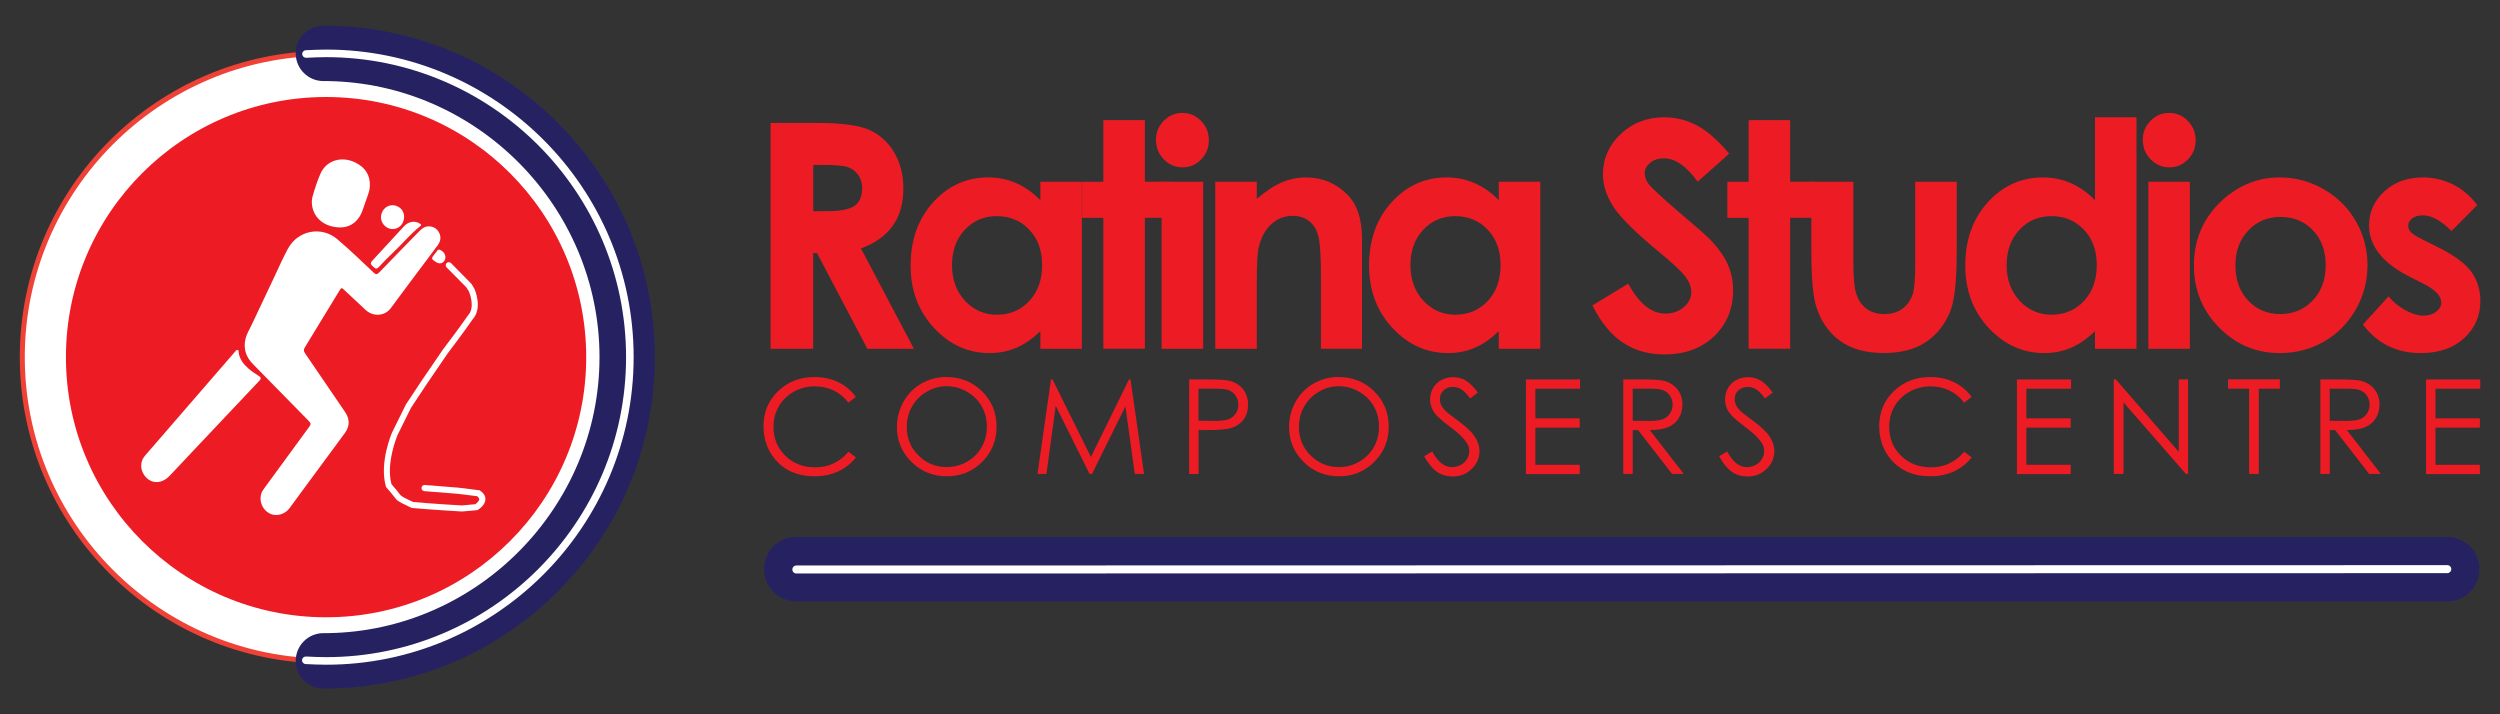 <svg xmlns="http://www.w3.org/2000/svg" xmlns:xlink="http://www.w3.org/1999/xlink" id="Layer_1" x="0px" y="0px" viewBox="0 0 350 100" style="enable-background:new 0 0 350 100;" xml:space="preserve"><rect x="0" y="0" width="350" height="100" fill="#333333" stroke="none"/><style type="text/css">	.st0{fill:url(#SVGID_1_);}	.st1{fill:url(#SVGID_00000109721861408059196480000004702866774473595538_);}	.st2{fill:url(#SVGID_00000035500455826525483330000010408005774409291427_);}	.st3{fill:url(#SVGID_00000127038191770734981780000004194363225797203616_);}	.st4{fill:url(#SVGID_00000024702824587140816010000003684301751810535060_);}	.st5{fill:url(#SVGID_00000044860888457423613610000017629695407237246902_);}	.st6{fill:url(#SVGID_00000023272303854322636810000017564323984582063774_);}	.st7{fill:url(#SVGID_00000054965753998518627590000012566645946090554013_);}	.st8{fill:url(#SVGID_00000057850588284247311120000005842811598938255022_);}	.st9{fill:url(#SVGID_00000075157932176024881080000014628211597768655038_);}	.st10{fill:url(#SVGID_00000038392497726719565410000018375147905926582959_);}	.st11{fill:url(#SVGID_00000011001123312764640740000005084579260616737951_);}	.st12{fill:url(#SVGID_00000068673257192647248070000013864352275528265892_);}	.st13{fill:url(#SVGID_00000081613200994083023100000003445740927082523566_);}	.st14{fill:url(#SVGID_00000007411349089383614850000017223222588544337066_);}	.st15{fill:url(#SVGID_00000127757845895978489900000017916619366363692934_);}	.st16{fill:url(#SVGID_00000160896916069290880060000003802104063338322618_);}	.st17{fill:url(#SVGID_00000030483380839034287470000000504742357255787148_);}	.st18{fill:url(#SVGID_00000169542846683136465970000004643144719390244000_);}	.st19{fill:url(#SVGID_00000175316221849484856210000015202994269175343248_);}	.st20{fill:url(#SVGID_00000166665603610956781660000006065938490746064537_);}	.st21{fill:url(#SVGID_00000106127176146606901600000012899321920015861379_);}	.st22{fill:url(#SVGID_00000096753412534261193910000006896190819724198539_);}	.st23{fill:url(#SVGID_00000047756698263592893710000001255257661442545314_);}	.st24{fill:url(#SVGID_00000057843607170213578720000004830141210783423653_);}	.st25{fill:url(#SVGID_00000160869639841509301710000001921237216326785186_);}	.st26{fill:url(#SVGID_00000062899822225371250140000001235072998680126096_);}	.st27{fill:url(#SVGID_00000091705872654236692020000016981019120784672936_);}	.st28{fill:url(#SVGID_00000130630468702211435960000017959863476654539678_);}	.st29{fill:url(#SVGID_00000022536043846276784940000017472645141392862628_);}	.st30{fill:url(#SVGID_00000147195954960068623910000000344199889304981147_);}	.st31{fill:url(#SVGID_00000119829066827986873300000018318271350081281420_);}	.st32{fill:url(#SVGID_00000075139267695351995130000014457125178428130474_);}	.st33{fill:url(#SVGID_00000170252846687199118490000000075707241140977035_);}	.st34{fill:url(#SVGID_00000132081403095592239910000007658481365935087769_);}	.st35{fill:#FFFFFF;stroke:#EF4136;stroke-width:1.196;stroke-miterlimit:10;}	.st36{fill:none;stroke:#262262;stroke-width:21.524;stroke-linecap:round;stroke-miterlimit:10;}	.st37{fill:#ED1C24;}	.st38{fill:none;stroke:#FFFFFF;stroke-width:2.392;stroke-miterlimit:10;}	.st39{fill:#FFFFFF;}	.st40{opacity:0.25;}	.st41{fill:#D1D3D4;}	.st42{opacity:0.5;}			.st43{fill:none;stroke:url(#SVGID_00000078034240161151289200000004886048533163660167_);stroke-width:21.524;stroke-linecap:round;stroke-miterlimit:10;}			.st44{fill:none;stroke:url(#SVGID_00000049943305574482472330000003057605069605481876_);stroke-width:2.392;stroke-miterlimit:10;}	.st45{fill:none;stroke:#D1D3D4;stroke-miterlimit:10;}	.st46{fill:#EF4136;}	.st47{fill:#262262;}</style><g>	<g>		<g>			<g>				<g>					<circle class="st39" cx="45.65" cy="50" r="42.53"></circle>					<path class="st46" d="M45.65,92.88C22,92.88,2.77,73.64,2.77,50C2.77,26.36,22,7.12,45.65,7.12S88.53,26.36,88.53,50      C88.53,73.64,69.29,92.88,45.65,92.88z M45.65,7.82C22.39,7.82,3.47,26.74,3.47,50c0,23.26,18.92,42.18,42.18,42.18      S87.82,73.26,87.82,50C87.82,26.74,68.9,7.82,45.65,7.82z"></path>				</g>				<path class="st47" d="M45.28,96.4c-2.14,0-3.88-1.73-3.88-3.88c0-2.14,1.73-3.88,3.88-3.88c0.21,0,0.42,0,0.62,0     C66.87,88.32,83.93,70.98,83.93,50c0-21.01-17.09-38.35-38.09-38.65c-0.18,0-0.37,0-0.56,0c-2.14,0-3.88-1.73-3.88-3.88     s1.73-3.88,3.88-3.88c0.22,0,0.45,0,0.67,0C58.2,3.77,69.7,8.68,78.31,17.41C86.93,26.15,91.68,37.72,91.68,50     c0,12.27-4.74,23.83-13.35,32.57c-8.6,8.73-20.07,13.64-32.31,13.83C45.77,96.4,45.53,96.4,45.28,96.4z"></path>				<circle class="st37" cx="45.65" cy="50" r="36.42"></circle>				<path class="st39" d="M45.65,93.06c-0.85,0-2.05-0.05-2.87-0.09c-0.29-0.02-0.51-0.27-0.5-0.56c0.02-0.29,0.26-0.5,0.56-0.5     c0.8,0.05,1.98,0.09,2.81,0.09c23.16,0,42-18.84,42-42s-18.84-42-42-42c-0.79,0-2,0.05-2.78,0.09c-0.3,0-0.54-0.21-0.56-0.5     c-0.02-0.29,0.21-0.54,0.5-0.56c0.8-0.04,2.03-0.09,2.84-0.09c23.74,0,43.06,19.32,43.06,43.06S69.39,93.06,45.65,93.06z"></path>			</g>			<g>				<g>					<g>						<path class="st39" d="M36.24,52.64c-0.5-0.31-0.99-0.64-1.43-1.02c-0.69-0.6-1.24-1.28-1.39-2.22       c-0.02-0.15,0.03-0.37-0.15-0.41c-0.18-0.04-0.29,0.16-0.4,0.29c-0.81,0.93-1.61,1.86-2.41,2.78       c-3.37,3.9-6.75,7.8-10.12,11.69c-0.28,0.32-0.48,0.68-0.54,1.09c-0.1,0.6,0.03,1.12,0.34,1.6c0.87,1.33,2.42,1.41,3.59,0.19       c0.98-1.02,1.94-2.06,2.91-3.09c3.23-3.42,6.46-6.85,9.69-10.26C36.59,52.99,36.54,52.83,36.24,52.64z"></path>						<g>							<path class="st39" d="M61.49,32.61c-0.29-0.59-0.8-0.92-1.47-0.92c-0.54,0-0.93,0.28-1.29,0.65        c-1.88,1.93-3.77,3.85-5.64,5.8c-0.31,0.33-0.49,0.3-0.8,0c-1.67-1.57-3.31-3.16-5.05-4.64c-2.22-1.9-5.53-1.26-6.92,1.3        c-0.69,1.27-1.27,2.59-1.88,3.89c-1.07,2.25-2.14,4.5-3.19,6.75c-0.31,0.67-0.73,1.31-0.89,2.04        c-0.3,1.34,0.07,2.49,1.04,3.48c2.62,2.66,5.22,5.33,7.84,7.99c0.28,0.28,0.31,0.46,0.06,0.79c-2.1,2.85-4.18,5.71-6.27,8.57        c-0.17,0.24-0.34,0.48-0.42,0.7c-0.4,1.12,0.11,2.35,1.14,2.88c0.91,0.47,2.12,0.14,2.77-0.73c0.78-1.06,1.55-2.11,2.33-3.17        c1.81-2.45,3.62-4.9,5.42-7.35c0.73-0.99,0.71-1.98,0.02-2.99c-1.87-2.73-3.72-5.47-5.59-8.2c-0.21-0.3-0.2-0.52-0.02-0.82        c1.61-2.63,3.21-5.27,4.82-7.91c0.29-0.48,0.32-0.48,0.73-0.09c0.98,0.91,1.95,1.84,2.94,2.75c1.09,1.01,2.71,0.88,3.54-0.24        c0.88-1.2,1.77-2.38,2.66-3.58c1.32-1.76,2.64-3.52,3.95-5.28C61.69,33.75,61.77,33.18,61.49,32.61z"></path>							<path class="st39" d="M43.68,28.69c0.2,1.58,1.33,2.73,3.03,3.06c1.57,0.31,2.82-0.16,3.61-1.39        c0.41-0.64,0.59-1.39,0.85-2.1c0.23-0.72,0.58-1.41,0.61-2.18c0.07-1.55-0.64-2.64-2.02-3.32c-1.97-0.97-4.06-0.28-4.87,1.5        c-0.47,1.04-0.8,2.12-1.12,3.21C43.66,27.87,43.63,28.28,43.68,28.69z"></path>							<path class="st39" d="M52.2,37.28c0.25,0.21,0.44,0.53,0.82,0.12c0.62-0.67,1.26-1.33,1.93-1.96        c1.33-1.24,2.48-2.67,3.91-3.8c0.03-0.03,0.06-0.06,0.09-0.08c0.04-0.17-0.1-0.2-0.19-0.26c-0.63-0.43-1.55-0.31-2.15,0.33        c-1.52,1.63-3.01,3.28-4.53,4.91C51.78,36.88,51.95,37.07,52.2,37.28z"></path>							<path class="st39" d="M54.48,31.99c0.86,0.28,1.75-0.21,2.01-1.07c0.29-0.95-0.16-1.84-1.07-2.12        c-0.84-0.26-1.7,0.21-1.98,1.04C53.07,30.88,53.75,31.75,54.48,31.99z"></path>							<path class="st39" d="M61.67,35.01c-0.45-0.23-0.5,0.25-0.72,0.43c-0.03,0.03-0.06,0.07-0.08,0.1        c-0.54,0.69-0.54,0.69,0.22,1.18c0.49,0.31,1.03,0.13,1.22-0.43C62.47,35.81,62.22,35.29,61.67,35.01z"></path>						</g>					</g>					<path class="st39" d="M64.7,71.61l-0.03,0c-0.04,0-4.04-0.23-6.96-0.49l-0.08-0.01l-0.54-0.26c-1.37-0.66-1.45-0.7-1.92-1.32      c-0.19-0.25-0.48-0.62-1.04-1.25l-0.07-0.07l-0.03-0.1c-0.96-3.27,0.78-7.38,0.86-7.56l0.01-0.02l1.92-3.89L59,53.34l3.02-4.42      c0.02-0.03,2.35-3.08,3.48-4.74l0.04-0.05c1.01-1.09,0.21-3.1,0.11-3.33l-0.35-0.56l-2.77-2.8c-0.17-0.17-0.17-0.44,0-0.61      c0.17-0.17,0.44-0.17,0.61,0l2.86,2.91l0.41,0.67c0.05,0.11,1.2,2.7-0.23,4.28c-1.12,1.65-3.34,4.56-3.48,4.75l-3,4.39      l-2.17,3.28l-1.88,3.81c-0.09,0.22-1.63,3.98-0.84,6.87c0.55,0.6,0.83,0.98,1.02,1.23c0.35,0.46,0.35,0.46,1.61,1.07l0.4,0.19      c2.76,0.25,6.44,0.46,6.82,0.48l1.88-0.17c0.22-0.15,0.55-0.45,0.55-0.71c0-0.15-0.14-0.3-0.28-0.41      c-1.64-0.22-2.86-0.35-2.87-0.35l-4.53-0.36c-0.24-0.02-0.42-0.22-0.4-0.46c0.02-0.24,0.22-0.42,0.46-0.4l0.82,0.06l3.73,0.3      c0.02,0,1.31,0.13,3.02,0.37l0.1,0.01l0.08,0.06c0.63,0.42,0.75,0.89,0.74,1.2c-0.02,0.83-0.94,1.41-1.05,1.47l-0.09,0.05      L64.7,71.61z"></path>				</g>			</g>		</g>	</g>	<g>		<g>			<path class="st47" d="M342.62,84.19H111.47c-2.49,0-4.51-2.02-4.51-4.51c0-2.49,2.02-4.51,4.51-4.51h231.14    c2.49,0,4.51,2.02,4.51,4.51C347.13,82.16,345.11,84.19,342.62,84.19z"></path>			<path class="st39" d="M111.49,80.29c-0.31,0-0.56-0.25-0.56-0.56c0-0.31,0.25-0.56,0.56-0.56l231.13-0.05    c0.31,0,0.56,0.25,0.56,0.56c0,0.31-0.25,0.56-0.56,0.56L111.49,80.29z"></path>		</g>		<g>			<path class="st37" d="M119.82,55.57l-1.04,0.8c-0.58-0.75-1.27-1.32-2.07-1.7c-0.81-0.39-1.69-0.58-2.66-0.58    c-1.06,0-2.03,0.25-2.93,0.76c-0.9,0.51-1.6,1.19-2.09,2.04c-0.49,0.85-0.74,1.82-0.74,2.88c0,1.61,0.55,2.96,1.66,4.04    c1.11,1.08,2.5,1.62,4.19,1.62c1.85,0,3.4-0.73,4.65-2.18l1.04,0.79c-0.66,0.84-1.48,1.49-2.47,1.95    c-0.99,0.46-2.09,0.69-3.31,0.69c-2.32,0-4.14-0.77-5.48-2.31c-1.12-1.3-1.68-2.87-1.68-4.71c0-1.94,0.68-3.57,2.04-4.89    c1.36-1.32,3.06-1.98,5.11-1.98c1.24,0,2.35,0.24,3.35,0.73S119.18,54.69,119.82,55.57z"></path>			<path class="st37" d="M132.46,52.78c2,0,3.68,0.67,5.03,2.01c1.35,1.34,2.03,2.98,2.03,4.94c0,1.94-0.67,3.58-2.02,4.93    c-1.35,1.35-2.99,2.02-4.93,2.02c-1.96,0-3.62-0.67-4.97-2.02c-1.35-1.34-2.03-2.97-2.03-4.88c0-1.27,0.31-2.45,0.92-3.54    c0.61-1.09,1.45-1.94,2.52-2.55C130.07,53.09,131.22,52.78,132.46,52.78z M132.52,54.07c-0.98,0-1.91,0.25-2.78,0.77    c-0.88,0.51-1.56,1.2-2.05,2.06c-0.49,0.86-0.74,1.83-0.74,2.89c0,1.57,0.55,2.9,1.64,3.98c1.09,1.08,2.4,1.62,3.94,1.62    c1.03,0,1.98-0.25,2.85-0.75c0.87-0.5,1.56-1.18,2.05-2.04c0.49-0.86,0.73-1.82,0.73-2.88c0-1.05-0.24-2-0.73-2.85    c-0.49-0.85-1.18-1.53-2.07-2.04C134.46,54.32,133.51,54.07,132.52,54.07z"></path>			<path class="st37" d="M145.25,66.35l1.89-13.23h0.21l5.38,10.86l5.33-10.86h0.21l1.9,13.23h-1.3l-1.31-9.46l-4.68,9.46h-0.34    l-4.74-9.54l-1.3,9.54H145.25z"></path>			<path class="st37" d="M166.46,53.12h2.64c1.51,0,2.53,0.07,3.06,0.2c0.76,0.19,1.37,0.57,1.85,1.15    c0.48,0.58,0.72,1.31,0.72,2.18c0,0.88-0.23,1.61-0.7,2.18s-1.11,0.96-1.93,1.16c-0.6,0.14-1.72,0.22-3.36,0.22h-0.94v6.15h-1.32    V53.12z M167.79,54.41v4.49l2.24,0.03c0.91,0,1.57-0.08,1.99-0.25c0.42-0.16,0.75-0.43,0.99-0.8c0.24-0.37,0.36-0.78,0.36-1.23    c0-0.44-0.12-0.85-0.36-1.22c-0.24-0.37-0.56-0.63-0.95-0.79c-0.39-0.16-1.04-0.23-1.93-0.23H167.79z"></path>			<path class="st37" d="M187.36,52.78c2,0,3.68,0.67,5.03,2.01c1.35,1.34,2.03,2.98,2.03,4.94c0,1.94-0.67,3.58-2.02,4.93    c-1.35,1.35-2.99,2.02-4.93,2.02c-1.96,0-3.62-0.67-4.97-2.02c-1.35-1.34-2.03-2.97-2.03-4.88c0-1.27,0.31-2.45,0.92-3.54    c0.61-1.09,1.45-1.94,2.52-2.55C184.98,53.09,186.13,52.78,187.36,52.78z M187.42,54.07c-0.98,0-1.91,0.25-2.78,0.77    c-0.88,0.51-1.56,1.2-2.05,2.06c-0.49,0.86-0.74,1.83-0.74,2.89c0,1.57,0.55,2.9,1.64,3.98c1.09,1.08,2.4,1.62,3.94,1.62    c1.03,0,1.98-0.25,2.85-0.75c0.87-0.5,1.56-1.18,2.05-2.04c0.49-0.86,0.73-1.82,0.73-2.88c0-1.05-0.24-2-0.73-2.85    c-0.49-0.85-1.18-1.53-2.07-2.04C189.36,54.32,188.42,54.07,187.42,54.07z"></path>			<path class="st37" d="M199.39,63.88l1.12-0.67c0.79,1.46,1.71,2.19,2.74,2.19c0.44,0,0.86-0.1,1.25-0.31    c0.39-0.21,0.69-0.48,0.89-0.83c0.2-0.35,0.31-0.72,0.31-1.11c0-0.44-0.15-0.88-0.45-1.3c-0.41-0.59-1.17-1.3-2.27-2.12    c-1.1-0.83-1.79-1.44-2.06-1.81c-0.47-0.62-0.7-1.3-0.7-2.02c0-0.58,0.14-1.1,0.41-1.57c0.28-0.47,0.66-0.85,1.17-1.12    c0.5-0.27,1.04-0.41,1.63-0.41c0.62,0,1.21,0.15,1.75,0.46c0.54,0.31,1.12,0.88,1.72,1.7l-1.08,0.82    c-0.5-0.66-0.92-1.09-1.27-1.3c-0.35-0.21-0.73-0.31-1.15-0.31c-0.53,0-0.97,0.16-1.31,0.49c-0.34,0.32-0.51,0.72-0.51,1.2    c0,0.29,0.06,0.57,0.18,0.84c0.12,0.27,0.34,0.56,0.66,0.88c0.17,0.17,0.74,0.61,1.71,1.32c1.15,0.85,1.93,1.6,2.36,2.26    c0.43,0.66,0.64,1.32,0.64,1.99c0,0.96-0.36,1.79-1.09,2.5c-0.73,0.71-1.61,1.06-2.66,1.06c-0.8,0-1.53-0.21-2.19-0.64    C200.55,65.61,199.94,64.89,199.39,63.88z"></path>			<path class="st37" d="M213.63,53.12h7.58v1.3h-6.26v4.15h6.21v1.3h-6.21v5.2h6.21v1.3h-7.53V53.12z"></path>			<path class="st37" d="M227.25,53.12h2.64c1.47,0,2.46,0.06,2.99,0.18c0.79,0.18,1.42,0.57,1.92,1.16    c0.49,0.59,0.74,1.32,0.74,2.18c0,0.72-0.17,1.35-0.51,1.9c-0.34,0.55-0.82,0.96-1.45,1.24c-0.63,0.28-1.5,0.42-2.61,0.43    l4.76,6.14h-1.64l-4.76-6.14h-0.75v6.14h-1.32V53.12z M228.58,54.41v4.5l2.28,0.02c0.88,0,1.54-0.08,1.96-0.25    c0.42-0.17,0.75-0.44,0.99-0.81c0.24-0.37,0.36-0.78,0.36-1.24c0-0.44-0.12-0.85-0.36-1.21c-0.24-0.36-0.56-0.62-0.95-0.78    c-0.39-0.16-1.04-0.23-1.95-0.23H228.58z"></path>			<path class="st37" d="M240.68,63.88l1.12-0.67c0.79,1.46,1.71,2.19,2.74,2.19c0.44,0,0.86-0.1,1.25-0.31    c0.39-0.21,0.69-0.48,0.89-0.83c0.2-0.35,0.31-0.72,0.31-1.11c0-0.44-0.15-0.88-0.45-1.3c-0.41-0.59-1.17-1.3-2.27-2.12    c-1.1-0.83-1.79-1.44-2.06-1.81c-0.47-0.62-0.7-1.3-0.7-2.02c0-0.58,0.14-1.1,0.41-1.57c0.28-0.47,0.66-0.85,1.16-1.12    c0.5-0.27,1.05-0.41,1.63-0.41c0.62,0,1.21,0.15,1.75,0.46c0.54,0.31,1.12,0.88,1.72,1.7l-1.08,0.82    c-0.5-0.66-0.92-1.09-1.27-1.3c-0.35-0.21-0.73-0.31-1.15-0.31c-0.53,0-0.97,0.16-1.31,0.49c-0.34,0.32-0.51,0.72-0.51,1.2    c0,0.29,0.06,0.57,0.18,0.84c0.12,0.27,0.34,0.56,0.66,0.88c0.17,0.17,0.74,0.61,1.71,1.32c1.15,0.85,1.93,1.6,2.36,2.26    c0.43,0.66,0.64,1.32,0.64,1.99c0,0.96-0.36,1.79-1.09,2.5c-0.73,0.71-1.61,1.06-2.66,1.06c-0.8,0-1.53-0.21-2.19-0.64    C241.84,65.61,241.23,64.89,240.68,63.88z"></path>			<path class="st37" d="M276.02,55.57l-1.04,0.8c-0.58-0.75-1.27-1.32-2.07-1.7c-0.81-0.39-1.69-0.58-2.66-0.58    c-1.06,0-2.03,0.25-2.93,0.76c-0.9,0.51-1.6,1.19-2.09,2.04c-0.49,0.85-0.74,1.82-0.74,2.88c0,1.61,0.55,2.96,1.66,4.04    c1.11,1.08,2.5,1.62,4.19,1.62c1.85,0,3.4-0.73,4.65-2.18l1.04,0.79c-0.66,0.84-1.48,1.49-2.47,1.95    c-0.99,0.46-2.09,0.69-3.31,0.69c-2.32,0-4.14-0.77-5.48-2.31c-1.12-1.3-1.68-2.87-1.68-4.71c0-1.94,0.68-3.57,2.04-4.89    c1.36-1.32,3.06-1.98,5.11-1.98c1.24,0,2.35,0.24,3.35,0.73S275.39,54.69,276.02,55.57z"></path>			<path class="st37" d="M282.37,53.12h7.58v1.3h-6.26v4.15h6.21v1.3h-6.21v5.2h6.21v1.3h-7.53V53.12z"></path>			<path class="st37" d="M295.93,66.35V53.12h0.29l8.81,10.14V53.12h1.3v13.23h-0.3l-8.74-10.02v10.02H295.93z"></path>			<path class="st37" d="M311.93,54.41v-1.3h7.25v1.3h-2.95v11.94h-1.35V54.41H311.93z"></path>			<path class="st37" d="M324.84,53.12h2.64c1.47,0,2.46,0.06,2.99,0.18c0.79,0.18,1.42,0.57,1.92,1.16    c0.49,0.59,0.74,1.32,0.74,2.18c0,0.72-0.17,1.35-0.51,1.9c-0.34,0.55-0.82,0.96-1.45,1.24c-0.63,0.28-1.5,0.42-2.61,0.43    l4.76,6.14h-1.64l-4.76-6.14h-0.75v6.14h-1.32V53.12z M326.16,54.41v4.5l2.28,0.02c0.88,0,1.54-0.08,1.96-0.25    c0.42-0.17,0.75-0.44,0.99-0.81c0.24-0.37,0.36-0.78,0.36-1.24c0-0.44-0.12-0.85-0.36-1.21c-0.24-0.36-0.56-0.62-0.95-0.78    c-0.39-0.16-1.04-0.23-1.95-0.23H326.16z"></path>			<path class="st37" d="M339.65,53.12h7.58v1.3h-6.26v4.15h6.21v1.3h-6.21v5.2h6.21v1.3h-7.53V53.12z"></path>		</g>		<g>			<g>				<path class="st37" d="M107.88,17.21h6.32c3.46,0,5.92,0.31,7.39,0.93c1.47,0.62,2.65,1.66,3.54,3.11     c0.89,1.45,1.34,3.16,1.34,5.14c0,2.08-0.49,3.82-1.48,5.21c-0.99,1.4-2.47,2.45-4.46,3.17l7.42,14.06h-6.52l-7.04-13.39h-0.55     v13.39h-5.96V17.21z M113.84,29.57h1.87c1.9,0,3.2-0.25,3.92-0.75c0.71-0.5,1.07-1.34,1.07-2.5c0-0.69-0.18-1.29-0.53-1.8     c-0.35-0.51-0.83-0.88-1.42-1.1c-0.59-0.22-1.68-0.33-3.27-0.33h-1.63V29.57z"></path>				<path class="st37" d="M145.65,25.44h5.81v23.39h-5.81v-2.47c-1.13,1.09-2.27,1.87-3.41,2.35c-1.14,0.48-2.38,0.72-3.71,0.72     c-2.99,0-5.58-1.17-7.76-3.51c-2.18-2.34-3.28-5.26-3.28-8.74c0-3.61,1.06-6.57,3.17-8.88c2.11-2.31,4.68-3.46,7.7-3.46     c1.39,0,2.69,0.27,3.91,0.8c1.22,0.53,2.35,1.33,3.38,2.39V25.44z M139.54,30.26c-1.8,0-3.29,0.64-4.48,1.92     c-1.19,1.28-1.78,2.93-1.78,4.93c0,2.02,0.6,3.68,1.81,4.99c1.21,1.3,2.7,1.96,4.47,1.96c1.83,0,3.34-0.64,4.54-1.92     c1.2-1.28,1.8-2.96,1.8-5.04c0-2.03-0.6-3.68-1.8-4.94C142.9,30.89,141.38,30.26,139.54,30.26z"></path>				<path class="st37" d="M154.47,16.82h5.81v8.62h3.45v5.05h-3.45v18.33h-5.81V30.5h-2.98v-5.05h2.98V16.82z"></path>				<path class="st37" d="M165.53,15.81c1.02,0,1.89,0.37,2.62,1.12c0.73,0.75,1.09,1.65,1.09,2.71c0,1.05-0.36,1.94-1.08,2.68     c-0.72,0.74-1.59,1.11-2.59,1.11c-1.03,0-1.91-0.38-2.64-1.13c-0.73-0.75-1.09-1.67-1.09-2.74c0-1.03,0.36-1.91,1.08-2.64     C163.64,16.18,164.51,15.81,165.53,15.81z M162.63,25.44h5.81v23.39h-5.81V25.44z"></path>				<path class="st37" d="M170.14,25.44h5.81v2.4c1.32-1.12,2.51-1.9,3.58-2.34c1.07-0.44,2.17-0.66,3.28-0.66     c2.3,0,4.25,0.81,5.85,2.43c1.35,1.38,2.02,3.41,2.02,6.1v15.45h-5.75V38.59c0-2.79-0.12-4.64-0.37-5.56s-0.68-1.61-1.3-2.09     c-0.62-0.48-1.38-0.72-2.28-0.72c-1.18,0-2.18,0.4-3.03,1.19c-0.84,0.79-1.43,1.89-1.75,3.3c-0.17,0.73-0.25,2.31-0.25,4.74     v9.38h-5.81V25.44z"></path>				<path class="st37" d="M209.83,25.44h5.81v23.39h-5.81v-2.47c-1.13,1.09-2.27,1.87-3.41,2.35c-1.14,0.48-2.38,0.72-3.71,0.72     c-2.99,0-5.58-1.17-7.76-3.51c-2.18-2.34-3.28-5.26-3.28-8.74c0-3.61,1.06-6.57,3.17-8.88c2.11-2.31,4.68-3.46,7.7-3.46     c1.39,0,2.69,0.27,3.91,0.8c1.22,0.53,2.35,1.33,3.38,2.39V25.44z M203.72,30.26c-1.8,0-3.29,0.64-4.48,1.92     c-1.19,1.28-1.78,2.93-1.78,4.93c0,2.02,0.6,3.68,1.81,4.99c1.21,1.3,2.7,1.96,4.47,1.96c1.83,0,3.34-0.64,4.54-1.92     c1.2-1.28,1.8-2.96,1.8-5.04c0-2.03-0.6-3.68-1.8-4.94C207.08,30.89,205.56,30.26,203.72,30.26z"></path>			</g>			<g>				<path class="st37" d="M242.09,21.51l-4.42,3.93c-1.55-2.18-3.13-3.27-4.74-3.27c-0.78,0-1.42,0.21-1.92,0.63     c-0.5,0.42-0.75,0.9-0.75,1.43c0,0.53,0.18,1.03,0.53,1.5c0.48,0.63,1.94,1.98,4.37,4.06c2.28,1.92,3.65,3.13,4.14,3.63     c1.21,1.23,2.06,2.41,2.57,3.54c0.5,1.13,0.76,2.35,0.76,3.69c0,2.59-0.89,4.74-2.66,6.43c-1.78,1.69-4.09,2.54-6.95,2.54     c-2.23,0-4.17-0.55-5.83-1.66c-1.66-1.1-3.07-2.84-4.25-5.2l5.01-3.05c1.51,2.79,3.24,4.19,5.2,4.19c1.02,0,1.88-0.3,2.58-0.9     s1.05-1.3,1.05-2.08c0-0.72-0.26-1.43-0.79-2.15c-0.53-0.72-1.69-1.81-3.48-3.29c-3.41-2.81-5.62-4.98-6.61-6.5     c-1-1.53-1.49-3.05-1.49-4.57c0-2.19,0.83-4.07,2.48-5.64c1.66-1.57,3.7-2.35,6.13-2.35c1.56,0,3.05,0.37,4.47,1.1     C238.91,18.24,240.44,19.58,242.09,21.51z"></path>				<path class="st37" d="M244.81,16.82h5.81v8.62h3.45v5.05h-3.45v18.33h-5.81V30.5h-2.98v-5.05h2.98V16.82z"></path>				<path class="st37" d="M253.59,25.44h5.88v11.26c0,2.19,0.15,3.72,0.45,4.57c0.3,0.85,0.78,1.52,1.44,1.99     c0.66,0.47,1.48,0.71,2.44,0.71c0.97,0,1.79-0.23,2.47-0.7c0.68-0.47,1.18-1.15,1.5-2.05c0.24-0.67,0.36-2.11,0.36-4.32V25.44     h5.81v9.91c0,4.08-0.32,6.88-0.96,8.38c-0.78,1.83-1.93,3.24-3.45,4.22c-1.52,0.98-3.45,1.47-5.79,1.47     c-2.54,0-4.6-0.57-6.16-1.72c-1.57-1.15-2.67-2.74-3.31-4.79c-0.45-1.42-0.68-4-0.68-7.74V25.44z"></path>				<path class="st37" d="M293.3,16.42h5.81v32.41h-5.81v-2.47c-1.13,1.09-2.27,1.87-3.41,2.35c-1.14,0.48-2.38,0.72-3.71,0.72     c-2.99,0-5.58-1.17-7.76-3.51c-2.18-2.34-3.28-5.26-3.28-8.74c0-3.61,1.06-6.57,3.17-8.88c2.11-2.31,4.68-3.46,7.7-3.46     c1.39,0,2.69,0.27,3.91,0.8c1.22,0.53,2.35,1.33,3.38,2.39V16.42z M287.19,30.26c-1.8,0-3.29,0.64-4.48,1.92     c-1.19,1.28-1.78,2.93-1.78,4.93c0,2.02,0.6,3.68,1.81,4.99c1.21,1.3,2.7,1.96,4.47,1.96c1.83,0,3.34-0.64,4.54-1.92     c1.2-1.28,1.8-2.96,1.8-5.04c0-2.03-0.6-3.68-1.8-4.94C290.55,30.89,289.03,30.26,287.19,30.26z"></path>				<path class="st37" d="M303.68,15.81c1.02,0,1.89,0.37,2.62,1.12c0.73,0.75,1.09,1.65,1.09,2.71c0,1.05-0.36,1.94-1.08,2.68     c-0.72,0.74-1.59,1.11-2.59,1.11c-1.03,0-1.91-0.38-2.64-1.13c-0.73-0.75-1.09-1.67-1.09-2.74c0-1.03,0.36-1.91,1.08-2.64     C301.79,16.18,302.66,15.81,303.68,15.81z M300.77,25.44h5.81v23.39h-5.81V25.44z"></path>				<path class="st37" d="M319.17,24.84c2.19,0,4.24,0.55,6.16,1.66c1.92,1.1,3.42,2.6,4.5,4.49c1.08,1.89,1.62,3.93,1.62,6.13     c0,2.21-0.54,4.27-1.63,6.19c-1.09,1.92-2.57,3.42-4.44,4.5s-3.94,1.62-6.2,1.62c-3.32,0-6.16-1.19-8.51-3.58     c-2.35-2.39-3.52-5.28-3.52-8.69c0-3.65,1.33-6.7,3.98-9.14C313.47,25.9,316.15,24.84,319.17,24.84z M319.27,30.37     c-1.81,0-3.31,0.63-4.51,1.9c-1.2,1.27-1.8,2.89-1.8,4.87c0,2.03,0.59,3.68,1.78,4.94c1.19,1.26,2.69,1.89,4.51,1.89     c1.82,0,3.33-0.64,4.54-1.91c1.21-1.28,1.81-2.92,1.81-4.92c0-2.01-0.59-3.64-1.78-4.89C322.63,30.99,321.11,30.37,319.27,30.37     z"></path>				<path class="st37" d="M346.81,28.71l-3.6,3.63c-1.46-1.46-2.79-2.19-3.98-2.19c-0.65,0-1.16,0.14-1.53,0.42     c-0.37,0.28-0.55,0.63-0.55,1.04c0,0.32,0.12,0.61,0.35,0.87c0.23,0.27,0.81,0.63,1.74,1.09l2.13,1.07     c2.24,1.12,3.78,2.26,4.62,3.42s1.26,2.52,1.26,4.08c0,2.08-0.76,3.81-2.27,5.2c-1.51,1.39-3.54,2.09-6.08,2.09     c-3.38,0-6.08-1.33-8.09-4l3.58-3.93c0.68,0.8,1.48,1.45,2.4,1.95c0.92,0.49,1.73,0.74,2.44,0.74c0.77,0,1.38-0.19,1.85-0.56     c0.47-0.37,0.7-0.8,0.7-1.29c0-0.9-0.84-1.78-2.53-2.64l-1.96-0.99c-3.75-1.91-5.62-4.29-5.62-7.16c0-1.85,0.71-3.43,2.12-4.74     c1.41-1.31,3.22-1.97,5.42-1.97c1.5,0,2.92,0.33,4.25,1C344.76,26.51,345.88,27.46,346.81,28.71z"></path>			</g>		</g>	</g></g></svg>